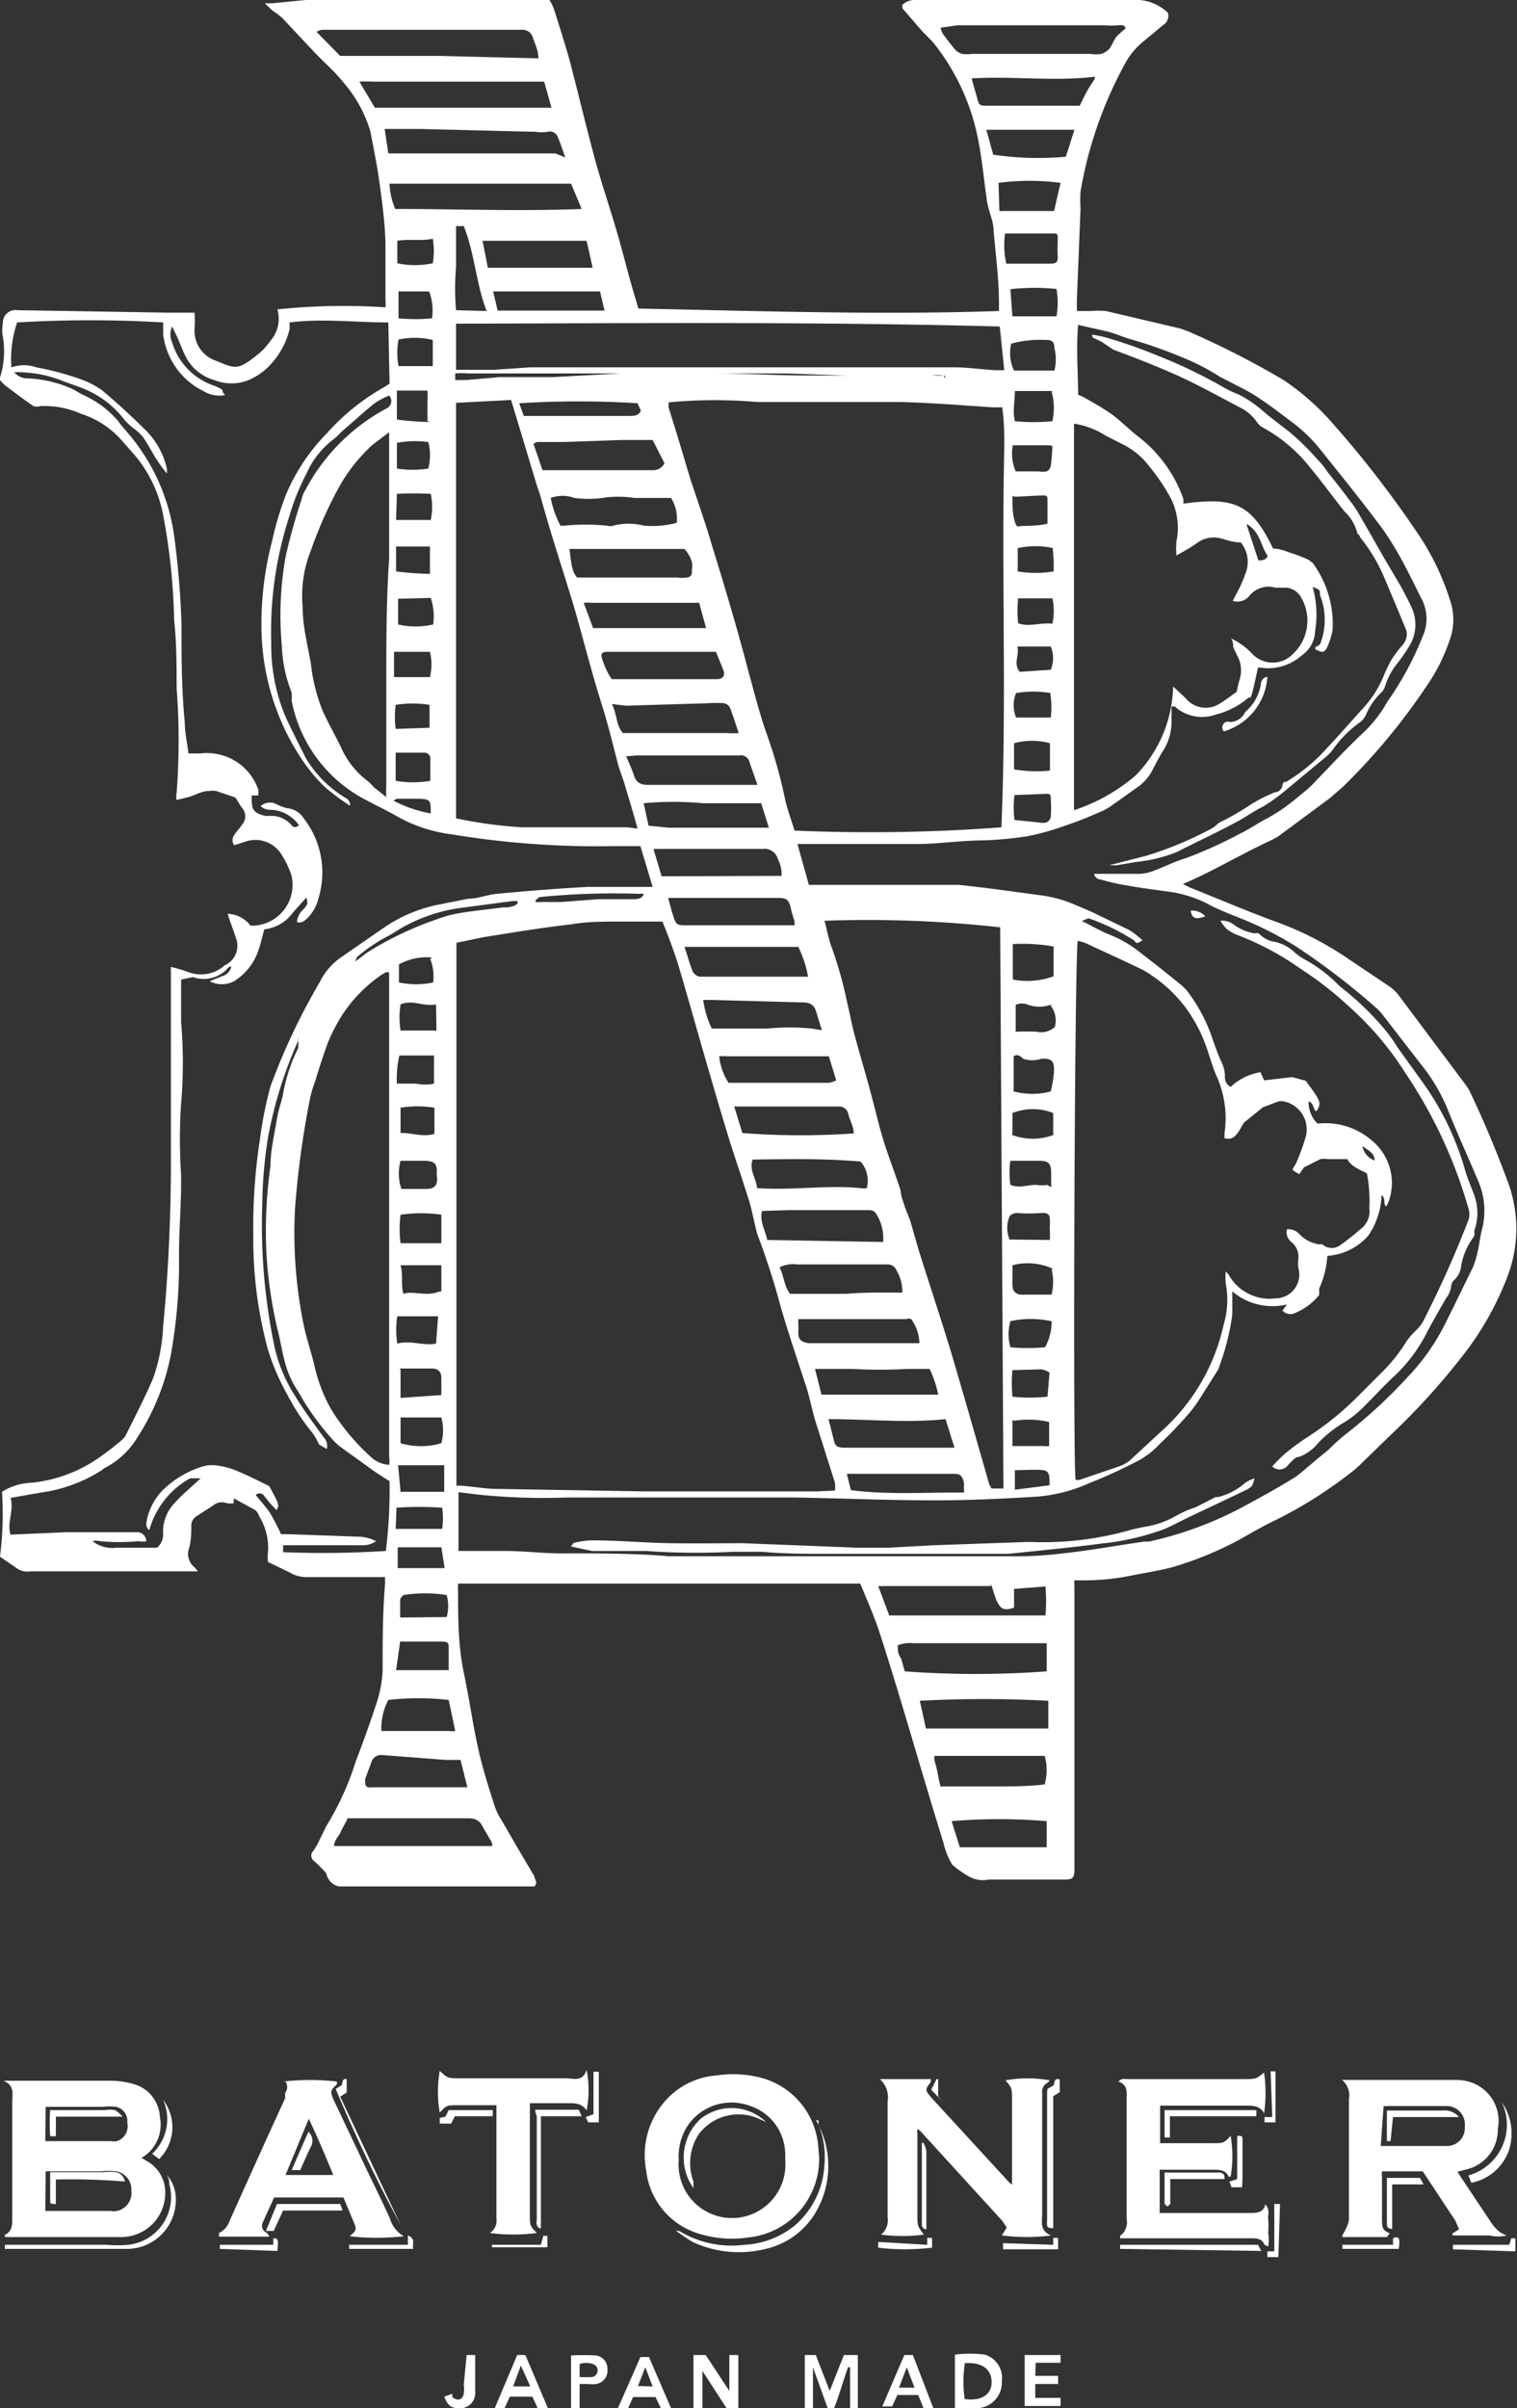 <svg xmlns="http://www.w3.org/2000/svg" viewBox="0 0 37.19 59"><rect x="0" y="0" width="37.19" height="59" fill="#333333" stroke="none"/><defs><style>.cls-1{fill:#fff;}</style></defs><g id="レイヤー_2" data-name="レイヤー 2"><g id="レイヤー_1-2" data-name="レイヤー 1"><path class="cls-1" d="M29,21.66l.16.08c.7.28,1.4.58,2.11.84a7.87,7.87,0,0,1,1.78.91l1,.67a1,1,0,0,1,.25.24l1.64,2.19a1.13,1.13,0,0,1,.12.21c.34.71.64,1.44.91,2.17a3.28,3.28,0,0,1,0,2.27,7.47,7.47,0,0,1-1.13,2,17.11,17.11,0,0,1-1.77,1.94l-.74.72-.11.1a10.78,10.78,0,0,1-1.9,1.22c-.32.15-.63.33-.93.5a8.47,8.47,0,0,1-1.59.66c-.31.09-.64.14-1,.21a5.83,5.83,0,0,1-1.25.13l-.21,0a.68.68,0,0,0,0,.14c0,1.53,0,3.06,0,4.59,0,.79,0,1.58,0,2.37,0,.19-.05.23-.23.23l-1.87,0A.71.71,0,0,1,23.8,46a2.21,2.21,0,0,1-.46-.32,1.78,1.78,0,0,1-.21-.53c-.25-.8-.49-1.61-.73-2.42s-.55-1.85-.85-2.77c-.13-.39-.3-.77-.46-1.16H18.51l-5.91,0c-.41,0-.82,0-1.24,0h-.13a1.1,1.1,0,0,0,0,.18c0,.66,0,1.33.14,2s.22,1.27.36,1.89c.1.45.24.89.38,1.33a1.62,1.62,0,0,0,.2.42c.26.45.52.9.79,1.35,0,.08.1.15,0,.25H12l-2,0H8.31A.4.4,0,0,1,8,45.9a3.22,3.22,0,0,0-.32-.32.16.16,0,0,1,0-.23l.09-.14L8,44.74a7,7,0,0,0,.72-1.58c.19-.49.37-1,.53-1.49a3,3,0,0,0,.13-.73c0-.71,0-1.42.06-2.14v-.16l-1.06,0c-.29,0-.58,0-.87,0a.77.77,0,0,1-.4-.11l-.54-.26a1,1,0,0,1,0-.24,1.47,1.47,0,0,0-.21-.87A.37.37,0,0,0,6.26,37l-.53-.29,0,.12a.49.49,0,0,1-.17,0,.33.33,0,0,0-.34.06l-.39.25a.28.28,0,0,0-.14.21c0,.21,0,.42-.07.63a.42.42,0,0,0,.16.43l.07.09c-.11,0-.19,0-.27,0l-1.12,0H2.23l-1,0c-.16,0-.32,0-.48,0a.46.46,0,0,1-.33-.07L0,38.14a8.43,8.43,0,0,0,.05-1.59,1.44,1.44,0,0,1,.71-.22,3.49,3.49,0,0,0,1.63-.59A6.62,6.62,0,0,0,3,35.27a.34.34,0,0,0,.09-.12c.23-.46.46-.91.66-1.37A4.39,4.39,0,0,0,4,32.49c.13-1.35.19-2.7.19-4.05s0-2.4,0-3.6c0-.35,0-.69,0-1a1,1,0,0,1,0-.15,4,4,0,0,1,.41.12.87.87,0,0,0,.91-.16A.52.52,0,0,0,5.79,23c-.06-.19-.14-.39-.21-.61a.72.72,0,0,1,.56.29,1,1,0,0,0,1-1.25,2.27,2.27,0,0,0-.27-.54.75.75,0,0,0-.88-.26l-.25.08a.22.22,0,0,1,0-.25c.06-.09.13-.16.19-.25a.31.31,0,0,0,0-.42c-.06-.08-.11-.18-.16-.25l-.47-.16a.55.55,0,0,0-.18,0c-.17,0-.33.1-.5.15l-.29.07a.38.38,0,0,1,0-.17,16.94,16.94,0,0,0,0-2.57c0-.55,0-1.1-.06-1.65A15.55,15.55,0,0,0,4,12.62a3.2,3.2,0,0,0-.76-1.54c-.12-.13-.23-.27-.35-.39a2.22,2.22,0,0,0-.9-.55,2.21,2.21,0,0,0-1-.19.31.31,0,0,1-.17,0c-.22-.15-.42-.3-.63-.46A.87.87,0,0,1,0,9.31a.18.18,0,0,1,0-.06,2.12,2.12,0,0,0,.07-1,.92.92,0,0,1,0-.33A.31.31,0,0,1,.43,7.6l3.68.06.66,0a2.85,2.85,0,0,1,0,.4.77.77,0,0,0,.53.78c.47.2.54.23,1-.14a1.56,1.56,0,0,0,.33-.35.82.82,0,0,0,.17-.77,15.6,15.6,0,0,1,2.65-.05,1.07,1.07,0,0,0,0-.18c0-.44,0-.88,0-1.32s-.07-1-.14-1.51-.15-.87-.23-1.3a3.23,3.23,0,0,0-.5-1,5.58,5.58,0,0,0-.39-.46c-.17-.17-.35-.34-.52-.52L6.92.44A2.15,2.15,0,0,0,6.68.26L6.49.08l.18,0L7.5,0l5.77,0h.2a1.13,1.13,0,0,1,.11.22c.13.41.26.82.38,1.24.22.84.42,1.69.65,2.53.15.54.33,1.07.49,1.61s.27,1,.4,1.45l.15.51c3,.06,5.89.16,8.84.06V7.43c0-.59-.08-1.18-.13-1.77,0-.24-.12-.47-.16-.71-.07-.47-.12-1-.2-1.42a5.46,5.46,0,0,0-1.06-2.41c-.11-.15-.26-.27-.38-.41L22.12.2l0-.08A.44.44,0,0,1,22.4,0l1.74,0h3.6a1.15,1.15,0,0,1,.89.31.26.26,0,0,1-.11.3L28.05,1a1.8,1.8,0,0,0-.48.58,10,10,0,0,0-1.08,3.11,3,3,0,0,0,0,.42l-.09,2.23v.28l.35,0a2.19,2.19,0,0,1,.36,0l1.83.43.19.07a20.78,20.78,0,0,1,2.35,1.2,6.09,6.09,0,0,1,1.09.94,25.56,25.56,0,0,1,2.26,2.92,6.25,6.25,0,0,1,.71,1.5,1.46,1.46,0,0,1,0,1,4.43,4.43,0,0,1-.54,1.09,15.45,15.45,0,0,1-2.07,2.5l-.32.28-1.27.94-.16.09c-.68.31-1.33.7-2,1Zm-2.49.9v0c.25.12.48.26.74.36a2.73,2.73,0,0,1,.64.37c.37.28.73.57,1.09.86l.1.1a4,4,0,0,1,.62,1.13c.07.2.14.41.23.61a.83.83,0,0,1,.1.38.26.26,0,0,0,.14.26,1.4,1.4,0,0,1,.73-.36l.09.2.69-.08.33.09c.09.13.2.26.28.4s.07.21,0,.32-.08-.21-.21-.21a.74.74,0,0,0,.22.54,1.74,1.74,0,0,1,1.34.42,1.35,1.35,0,0,1,.4,1.5.6.6,0,0,1-.06.11c-.08-.08,0-.2-.11-.28a1.87,1.87,0,0,1-.33,1,1.47,1.47,0,0,1-1,.49,2.24,2.24,0,0,1-.2.8s0,.06,0,.08,0,.06,0,.08a1.5,1.5,0,0,1-.59.44.26.26,0,0,1-.31-.06l.11-.15a1.52,1.52,0,0,1-1.34-.32c0,.21,0,.39,0,.57a5.91,5.91,0,0,1-.33,1.3.31.31,0,0,1-.05.1l-.38.6a3.36,3.36,0,0,1-.31.43,9.61,9.61,0,0,1-.7.73,2.1,2.1,0,0,1-.5.4,12.52,12.52,0,0,1-1.24.57,3.84,3.84,0,0,1-1.29.33c-.83.05-1.65.09-2.48.09-1.15,0-2.3-.05-3.45-.07-.57,0-1.14,0-1.71,0H13.9a15.69,15.69,0,0,1-2.17-.07l-.49-.06V38l.26,0,.87,0c.51,0,1,.07,1.55.06.83,0,1.66,0,2.49.07.44,0,.88,0,1.32,0h1.44c.69,0,1.38,0,2.07,0,1.17,0,2.34,0,3.52,0a9.3,9.3,0,0,0,1.29-.07c.66-.07,1.31-.19,2-.29l.12,0A9.05,9.05,0,0,0,30.32,37c.49-.26,1-.54,1.45-.82l.14-.11.39-.33.27-.22a4.49,4.49,0,0,1,.46-.41,12.49,12.49,0,0,0,1.46-1.35,5.36,5.36,0,0,0,.89-1.23c.25-.49.49-1,.73-1.48a2.15,2.15,0,0,0,.11-.36c.05-.21.07-.43.13-.64a1.85,1.85,0,0,0-.14-1.18c-.23-.55-.48-1.09-.7-1.64a4.39,4.39,0,0,0-.64-1.11l-1-1.29-.08-.09a17.66,17.66,0,0,0-2-1.54,8.58,8.58,0,0,0-1.35-.69c-.25-.1-.49-.19-.73-.31a3,3,0,0,0-.91-.33c-.38-.06-.76-.1-1.14-.17a5,5,0,0,1-.67-.15.18.18,0,0,1-.17-.14l.11,0c.3,0,.6,0,.91,0a1.05,1.05,0,0,0,.43-.07c.27-.1.52-.23.79-.31a10.6,10.6,0,0,0,1.33-.6c.21-.1.4-.23.6-.34a4.12,4.12,0,0,0,.45-.27c.19-.13.38-.29.56-.44a2.37,2.37,0,0,0,.28-.27c.36-.37.71-.75,1.09-1.11a3.23,3.23,0,0,0,.58-.7,1.64,1.64,0,0,1,.14-.22,7.68,7.68,0,0,0,.78-1.47,1.05,1.05,0,0,0,0-.9c-.14-.27-.27-.55-.41-.81a8.28,8.28,0,0,0-.55-.92c-.49-.66-1-1.29-1.52-1.94a3.76,3.76,0,0,0-.76-.73c-.25-.19-.5-.38-.77-.56s-.48-.27-.72-.4l-.22-.11a5.57,5.57,0,0,0-.76-.41,11.86,11.86,0,0,0-1.41-.51c-.2-.05-.4-.15-.61-.2l-.71-.16c-.05.6,0,1.15,0,1.71a2,2,0,0,1,.29.15,6.26,6.26,0,0,1,.55.34c.21.16.4.35.6.51a3.32,3.32,0,0,1,1.14,1.55.61.61,0,0,1,0,.12c1.25-.17,1.67,0,2.2,1.1.16,0,.3.06.44.11a3.61,3.61,0,0,1,.42.16l.11.08a2.54,2.54,0,0,1,.49,1.64,1.73,1.73,0,0,1-.14.44c-.06.12-.12.12-.24.06s0-.09.07-.14a1.63,1.63,0,0,0,0-1.21c0-.13,0-.13-.18-.2a2.52,2.52,0,0,1,.06,1.09.75.75,0,0,1-.33.59,1.24,1.24,0,0,1-1,.3.16.16,0,0,0-.07,0c-.05.22-.09.42-.14.61s-.06.09-.1.13a2,2,0,0,1-.8.41,1,1,0,0,1-1-.2l-.08,0c0,.14,0,.25,0,.37a1.32,1.32,0,0,1-.21.72c-.1.16-.19.34-.28.51a1.11,1.11,0,0,1-.32.36l-.66.47a1.41,1.41,0,0,1-.32.17,8.78,8.78,0,0,1-.85.33,6,6,0,0,1-.9.25,9.1,9.1,0,0,1-1.05.1c-.53,0-1.07.08-1.6.09-.92,0-1.84,0-2.76,0h-.22l.28,1h.26l1.54,0,.43,0,.55,0c.29,0,.59,0,.89,0,.68.07,1.37.17,2.05.26a3.52,3.52,0,0,1,.49.11c.25.08.48.19.72.29l.93.45a2.33,2.33,0,0,1,.32.25c-.14.08-.14.09-.21,0a5.18,5.18,0,0,0-1.11-.54A.94.94,0,0,0,26.54,22.56ZM9.54,9.69a2.18,2.18,0,0,0-.37.2c-.27.22-.53.46-.8.69a1.62,1.62,0,0,1-.19.18,2.14,2.14,0,0,0-.67.85,5.61,5.61,0,0,0-.42,1.05,9.09,9.09,0,0,0-.44,3.1A4.48,4.48,0,0,0,7,17.56c.15.33.32.66.49,1a2.8,2.8,0,0,0,1,1,.18.18,0,0,1,.09.18,5.16,5.16,0,0,1-.63-.47,4.24,4.24,0,0,1-.54-.65,5.9,5.9,0,0,1-1-3.19,8,8,0,0,1,.26-2.17,7.83,7.83,0,0,1,.34-1.14,4.8,4.8,0,0,1,1-1.5,5.44,5.44,0,0,1,1.4-1.13l.14-.09L9.52,7.9c-.81,0-1.62-.1-2.42,0l0,.16a1.93,1.93,0,0,1-.6,1,1.5,1.5,0,0,1-.4.25,1.13,1.13,0,0,1-.85,0,1.12,1.12,0,0,1-.68-.54c-.09-.17-.15-.34-.23-.52L4.22,8a.47.47,0,0,0,0,.39,1.61,1.61,0,0,0,1,1.05,1,1,0,0,1,.23.11s0,.07.07.13A.75.75,0,0,1,5,9.59l-.18-.1A1.8,1.8,0,0,1,4,8.19C4,8.1,4,8,4,7.9a30.58,30.58,0,0,0-3.58,0A2.77,2.77,0,0,0,.28,9,.93.93,0,0,1,.89,9,7.09,7.09,0,0,1,2,9.3a2.16,2.16,0,0,1,.5.26c.38.32.74.65,1.09,1a1.89,1.89,0,0,1,.5.92.48.48,0,0,1,0,.12,3.64,3.64,0,0,1-.3-.42c-.09-.16-.19-.33-.29-.48a1.62,1.62,0,0,0-.19-.18,1.64,1.64,0,0,1-.24-.21,2.41,2.41,0,0,0-.89-.73c-.23-.11-.49-.18-.73-.28A3,3,0,0,0,.35,9.12a.4.4,0,0,0,.32.15,3,3,0,0,1,1.06.24c.12.05.22.13.34.18a2.44,2.44,0,0,1,.83.63c.08.12.18.22.27.33a4.92,4.92,0,0,1,1.09,2.41,21.33,21.33,0,0,1,.19,2.25c0,.8,0,1.59.08,2.39,0,.25.06.5.09.76l.3,0a1.33,1.33,0,0,1,1.41.88.57.57,0,0,1,0,.15l-.16,0c0,.31,0,.42.33.5l.19,0a.66.66,0,0,1,.46.23c.05.07.12.05.18,0a.89.89,0,0,0-.69-.38.33.33,0,0,1-.25-.09.34.34,0,0,1,.38-.05,1.39,1.39,0,0,0,.26.1.55.55,0,0,1,.43.27A2.15,2.15,0,0,1,7.81,22a1,1,0,0,1-.27.49c-.07.07-.15.14-.26.1a.45.45,0,0,1,.16-.31c.11-.13.11-.14.07-.29l-.33.37a1,1,0,0,1-.7.41c-.05.17-.08.32-.13.47a1.43,1.43,0,0,1-.61.8.64.64,0,0,1-.6,0l.3-.12a.31.31,0,0,0,.23-.24c-.06,0-.1.05-.12.08a.8.8,0,0,1-.82.18L4.44,24c0,.12,0,.22,0,.31,0,.24,0,.49,0,.73a11.78,11.78,0,0,1,0,2,12.64,12.64,0,0,0,0,1.74v.19c0,.63-.06,1.27-.05,1.91a12.73,12.73,0,0,1-.15,2,5.73,5.73,0,0,1-.86,2.32,2,2,0,0,1-.82.77s0,0-.08.06A3.69,3.69,0,0,1,1,36.57l-.74.13c.09.31-.1.62,0,.9l1.38-.06,1.54,0h.18c.11,0,.21.07.23.22a.46.46,0,0,1-.19,0,5,5,0,0,1-.95,0,.37.37,0,0,0-.18,0,.77.77,0,0,0,.58.16h1A.42.42,0,0,0,4,37.6a1,1,0,0,1,.25-.74,3.43,3.43,0,0,1,.33-.33l.34-.31c-.16,0-.16,0-.26,0a2.09,2.09,0,0,0-1,1.27c-.1-.08-.07-.17-.06-.25A1.49,1.49,0,0,1,4,36.5a2.43,2.43,0,0,1,1-.58.9.9,0,0,1,.4,0,1.77,1.77,0,0,1,.48.15c.24.1.47.22.72.34.25.46.25.46.18.59l-.17-.18-.15-.19a.13.13,0,0,0-.19,0c.12.15.25.29.35.44a5,5,0,0,1,.27.52h.22l1.68.06a1,1,0,0,1,.43.11.58.58,0,0,1-.37.1l-1.52,0c-.13,0-.25,0-.39,0v.17A24.3,24.3,0,0,0,9.46,38a12.41,12.41,0,0,0,.09-1.71l-.33-.21-.86-.62a1.29,1.29,0,0,1-.18-.16,6.33,6.33,0,0,1-.86-1.19A2.35,2.35,0,0,1,7,33.43c-.07-.24-.11-.5-.17-.75a10.8,10.8,0,0,1-.3-2,11.44,11.44,0,0,1,.1-2.11c0-.37.09-.74.15-1.1s.12-.45.16-.67a4.09,4.09,0,0,1,.37-1.12,1.72,1.72,0,0,0,0-.26h0a.22.22,0,0,0,0,.08,10.35,10.35,0,0,0-.74,2.37,11.07,11.07,0,0,0-.14,1.62A14.58,14.58,0,0,0,6.73,33a3.71,3.71,0,0,0,.51,1.21c.21.35.46.68.69,1a.3.3,0,0,1,.08.29l-.19-.11a1.63,1.63,0,0,0-.15-.27,5.25,5.25,0,0,1-.61-.92,5.68,5.68,0,0,1-.49-1.13,10.27,10.27,0,0,1-.36-2.81,14,14,0,0,1,.16-2.33,9.79,9.79,0,0,1,.26-1.31,15.77,15.77,0,0,1,1.21-2.56,1.58,1.58,0,0,1,.5-.59l1.07-.74a3.64,3.64,0,0,1,1.31-.56l.76-.15c.23,0,.46-.1.7-.12.74-.07,1.49-.13,2.24-.17.43,0,.87,0,1.3,0H16l-.3-1h-.64a21.75,21.75,0,0,1-4-.29A3.64,3.64,0,0,1,9.73,20c-.24-.14-.48-.25-.72-.38a3.48,3.48,0,0,1-1.86-2.45,1.42,1.42,0,0,0,0-.2,3.42,3.42,0,0,1-.24-1.14A8.15,8.15,0,0,1,7,13.65a13.85,13.85,0,0,1,.39-1.4.77.77,0,0,1,.1-.25,4.81,4.81,0,0,1,2-2A.2.2,0,0,0,9.54,9.69ZM20.47,36.52a1.08,1.08,0,0,0,0-.19L20,34.85c-.06-.19-.1-.38-.15-.57s-.07-.27-.12-.41c-.2-.61-.41-1.23-.59-1.85a18.24,18.24,0,0,0-.57-1.77,2.1,2.1,0,0,1-.06-.24c-.05-.19-.08-.38-.14-.57-.15-.49-.33-1-.48-1.48-.21-.68-.41-1.37-.61-2.06s-.44-1.55-.67-2.32c-.11-.34-.24-.68-.37-1l-.65,0-.41,0c-.4,0-.8,0-1.2.07-.71.08-1.42.2-2.12.31l-.67.14v13.3c.34,0,.64.08,1,.08l3.6.06,4.26,0ZM16.39,9.86c0,.05,0,.09,0,.12.16.51.31,1,.46,1.51s.42,1.23.6,1.86c.31,1,.61,2,.89,3.07.15.54.28,1.07.47,1.6a11.89,11.89,0,0,1,.44,1.58c.06.25.15.5.23.75a42.83,42.83,0,0,0,5.07-.08c.13-3.11,0-6.2.07-9.29,0-.33,0-.65-.05-1l-.24,0c-.74-.05-1.49-.11-2.23-.13-.95,0-1.91,0-2.86,0-.23,0-.45,0-.67,0a12.16,12.16,0,0,0-2.09,0Zm14.1,17.65c-.19.35-.26.42-.47.38v-.12a2.54,2.54,0,0,0-.22-1.46c-.09-.22-.15-.45-.23-.67a3.68,3.68,0,0,0-.54-1,3.51,3.51,0,0,0-1-.87c-.47-.23-.94-.44-1.41-.66a1.52,1.52,0,0,0-.2-.06c-.08.74-.12,13-.05,13.21l.09,0,1-.34a1,1,0,0,0,.23-.13l.79-.73A4.91,4.91,0,0,0,30,32.45a2.11,2.11,0,0,0,.05-1,1.62,1.62,0,0,1,0-.3l.07.08a1.15,1.15,0,0,0,1.16.58.58.58,0,0,0,.55-.74.91.91,0,0,1,0-.23.46.46,0,0,0-.16-.4.31.31,0,0,1-.12-.32.37.37,0,0,1,.29.1.83.83,0,0,0,.51.27.13.13,0,0,1,.07,0,.35.35,0,0,0,.46,0,5.71,5.71,0,0,0,.48-.38.54.54,0,0,0,.21-.51,3.48,3.48,0,0,0-.06-.85c-.18-.1-.39-.17-.48-.35l-.47,0a.58.58,0,0,0-.19,0l-.4.2-.12.17-.16-.1c0-.06.06-.11.08-.16a5.19,5.19,0,0,0,.23-.62.7.7,0,0,0-.51-.9.29.29,0,0,0-.16,0l-.37.14Zm-10.29-5c.07.25.11.5.2.73a10.07,10.07,0,0,1,.37,1.33c.07.28.12.58.2.86.14.52.29,1,.43,1.55.09.34.17.68.27,1s.28.79.41,1.19c0,.12.06.26.1.39s.11.26.15.4.15.53.23.79c.25.79.51,1.57.75,2.36.32,1.08.63,2.17.94,3.25a.6.6,0,0,0,.06.11l.29,0-.08-13.75A29.63,29.63,0,0,0,20.2,22.56Zm-4.57-2.21c-.11-.4-.22-.76-.33-1.13-.05-.15-.11-.3-.15-.45-.13-.5-.25-1-.41-1.5-.23-.73-.42-1.48-.63-2.22-.16-.55-.34-1.1-.51-1.65s-.25-.84-.37-1.26c-.06-.16-.11-.33-.16-.5l-.54-1.79-1.35.07c0,.87,0,1.72,0,2.56s0,1.69,0,2.54,0,1.69,0,2.54,0,1.69,0,2.54a11.07,11.07,0,0,0,1.62.22l2.58,0Zm10.7-10v9.55A4.44,4.44,0,0,0,27.84,19a3.22,3.22,0,0,0,.92-2.18l.31.29a.63.63,0,0,0,.83.13c.15-.09.29-.2.42-.29a2.21,2.21,0,0,1,.07-.3.75.75,0,0,0-.05-.57,2.56,2.56,0,0,1-.11-.24c0-.06,0-.13-.05-.2l0,0a2.4,2.4,0,0,1,.27.16,1.71,1.71,0,0,1,.25.22.69.69,0,0,0,1,0,1.12,1.12,0,0,0,.21-1.36.47.47,0,0,0-.36-.26l-.28,0a.6.6,0,0,0-.65.21.37.37,0,0,1-.4.11,1.4,1.4,0,0,0,.09-.17,3.06,3.06,0,0,0,.22-.49.76.76,0,0,0-.11-.77c-.17,0-.32-.05-.46-.09a.69.69,0,0,0-.58.08,3.28,3.28,0,0,1-.31.2l-.23.13a2.51,2.51,0,0,1,0-.34,1.61,1.61,0,0,0-.18-1.14,5,5,0,0,0-.49-.71,1.82,1.82,0,0,0-.6-.51l-.47-.24A2,2,0,0,0,26.33,10.38ZM9.54,35.89a.62.62,0,0,0,0-.19c0-.62,0-1.24,0-1.86,0-.87,0-1.75,0-2.62s0-1.76,0-2.64c0-.55,0-1.09,0-1.64,0-1,0-1.94,0-2.91,0-.07,0-.14,0-.21l-.08,0-.1.06A3.48,3.48,0,0,0,8.2,25.2a3.25,3.25,0,0,0-.23.54c-.09.25-.17.51-.25.77a2.64,2.64,0,0,0-.13.46,22.11,22.11,0,0,0-.36,2.68,11.31,11.31,0,0,0,.22,2.84c.08.36.2.7.28,1.06a3.88,3.88,0,0,0,.4,1,5.44,5.44,0,0,0,1,1.18A.72.72,0,0,0,9.54,35.89ZM11.18,9.06h.24l.69,0L13,9h1.66l.63,0,.61,0,2.44,0c1,0,2,0,3,0C22,9,22.71,9,23.39,9c.33,0,.66.05,1,.07h.23L24.51,8c-4.45-.12-8.88-.08-13.33-.07ZM9.47,19.53a3,3,0,0,1,0-.3c0-.83,0-1.66,0-2.48,0-1,0-2.05.07-3.07,0-.55,0-1.09,0-1.64,0-.38,0-.76,0-1.14,0-.09,0-.17,0-.31l-.41.31a4.15,4.15,0,0,0-.8,1,10.28,10.28,0,0,0-.71,1.59,3,3,0,0,0-.2,1.39c0,.46.12.92.2,1.37a4.33,4.33,0,0,0,.3,1.19c.14.3.3.58.44.87a2.07,2.07,0,0,0,.66.83c.06.05.11.11.16.16ZM8.34,1.37c.82,0,1.63,0,2.43,0l2.43.06c0-.2-.09-.36-.14-.52a.26.26,0,0,0-.27-.18l-.44,0c-.13,0-.26,0-.38,0l-1.56,0c-.3,0-.6,0-.89,0H7.9a.39.39,0,0,0-.14.05ZM9.69,5.12c1.52,0,3,.06,4.57,0L14,4.5h-.13l-2.11,0-.54,0-.59,0-.77,0-.31,0A1.69,1.69,0,0,0,9.69,5.12ZM8.81,2l.38.64h3.05c.33,0,.65,0,1,0l.28,0L13.34,2l-.49,0H9.14A2.67,2.67,0,0,0,8.81,2ZM23.06.68a.53.53,0,0,0,.05.14c.1.14.2.27.31.4a.37.37,0,0,0,.17.1.93.93,0,0,0,.24,0l1.07,0h.71l1.13,0a.74.74,0,0,0,.26,0,.46.46,0,0,0,.2-.13c.06-.08.1-.19.16-.28A2.49,2.49,0,0,1,27.59.7c0-.09-.1-.09-.18-.08a1.82,1.82,0,0,1-.32,0c-.82,0-1.64,0-2.46,0-.39,0-.78,0-1.17,0Zm-9.2,3.18c-.07-.19-.12-.35-.18-.49a.21.21,0,0,0-.26-.14,1,1,0,0,1-.29,0l-2.81-.07-.89,0,.09.6c.25,0,.47,0,.69,0,.44,0,.88,0,1.32,0l2.09,0Zm10.43,35-2.76,0,.27.72.28,0,1.87,0,1.6,0,.08,0a4.15,4.15,0,0,0,0-.71l-.77.06,0,.46c-.22.07-.31.05-.4-.12S24.35,38.94,24.29,38.81Zm1.37,1.4-.37,0c-.68,0-1.36,0-2.05,0l-.85,0a.85.85,0,0,0-.38.05c0,.12,0,.22.08.32l.09.32a23.73,23.73,0,0,0,3.48,0ZM8.52,44.56c-.06.12-.12.22-.17.33s-.16.2-.16.34h3.88c0-.1-.06-.16-.09-.22s-.11-.18-.16-.28-.16-.18-.32-.18h-3ZM16,10.78h-.75l-1.44.05-.63,0s-.05,0-.1.05l.22.64h1c.18,0,.35,0,.53,0,.39,0,.77,0,1.16,0a.31.31,0,0,0,.3-.17Zm9.7,30.89a30.08,30.08,0,0,0-3.15,0l.15.68h3ZM15,17.25c.13.25.1.52.27.71l1.38,0c.39,0,.78,0,1.17,0a1.67,1.67,0,0,0,.29,0c-.08-.23-.14-.44-.22-.63a.21.21,0,0,0-.14-.1,2.67,2.67,0,0,0-.4,0l-2,.06Zm3.68,12.42c-.06.26.08.47.13.71l2.84.05a1.1,1.1,0,0,0-.19-.72.2.2,0,0,0-.14-.06h-2ZM14.15,14.15h.52l1.94,0a.78.78,0,0,0,.22,0c.09,0,.15-.07.13-.17a.54.54,0,0,0,0-.22.87.87,0,0,0-.18-.31s-.15,0-.23,0h-.06l-1.24,0-.36,0h-.79l-.14,0C14,13.7,14,14,14.15,14.15Zm1.2,4.38c.08.18.15.34.2.49s.16.21.32.21h.79c.4,0,.8,0,1.2,0,.23,0,.45,0,.71,0l-.19-.54a.22.22,0,0,0-.26-.18l-.75,0h-1.2l-.57,0Zm1.1-6.33-.27,0c-.21,0-.42,0-.63,0a2.55,2.55,0,0,0-.78,0,2.66,2.66,0,0,1-.69,0,.84.84,0,0,0-.58,0,2.49,2.49,0,0,0,.24.68h.08a5.51,5.51,0,0,1,1.07,0,.22.22,0,0,0,.14,0,1.51,1.51,0,0,1,.76,0,2.39,2.39,0,0,0,.8-.07A.94.94,0,0,0,16.45,12.2Zm3.12,11-.94,0-.91,0-.94,0c.08.23.13.43.21.62a.27.27,0,0,0,.16.11c.05,0,.1,0,.16,0h2.5A2.65,2.65,0,0,0,19.57,23.2Zm3.61,11.57c-.95.1-1.9,0-2.87,0,.05.18.09.35.13.51s.08.18.25.19h.42l2.11,0,.18,0Zm-.11,9c.45,0,.86,0,1.28,0s.85,0,1.26-.05a1.28,1.28,0,0,0,0-.7H22.91a.47.47,0,0,0,0,.12C23,43.41,23,43.6,23.07,43.8ZM19.48,22.67s0-.06,0-.08-.07-.22-.09-.33C19.33,22,19.26,22,19,22l-1.11,0h-.51c-.16,0-.33,0-.5,0h-.5c.05.19.09.34.14.49s.09.18.25.18h2.59Zm-.32-1.21a.78.78,0,0,0-.09-.41.34.34,0,0,0-.38-.25c-.48,0-1,0-1.46,0l-1,0-.21,0,.2.67Zm.41,10.76c0,.08,0,.14,0,.19a2.21,2.21,0,0,1,0,.25c0,.17.09.23.27.25h2.45l.25,0a1.07,1.07,0,0,0-.2-.59.15.15,0,0,0-.12,0l-.87,0H19.57Zm-1.12-3.81c-.09.26.09.46.11.7.86.06,1.7-.08,2.54,0a.36.36,0,0,0,.15,0,.72.72,0,0,0-.15-.65C20.23,28.38,19.34,28.4,18.45,28.41Zm1.7-3.17c-.06-.18-.1-.32-.14-.45s-.11-.23-.33-.23l-2.22-.06-.22,0a2.28,2.28,0,0,0,.21.7h.18l.87,0c.11,0,.21,0,.32,0a5.46,5.46,0,0,1,1.07,0Zm.78,2.53c0-.16-.09-.31-.13-.46a.23.23,0,0,0-.24-.2h-1.1l-1.21,0c-.08,0-.15,0-.25,0l.2.65A18.69,18.69,0,0,0,20.93,27.77Zm1.19,3.9a1,1,0,0,0-.14-.54.23.23,0,0,0-.24-.15c-.42,0-.84,0-1.25,0l-.93,0a.79.79,0,0,0-.45.07c.11.21.11.46.26.65l1.38,0C21.2,31.66,21.66,31.67,22.12,31.67ZM15,16.64l.05,0,2.11,0h.42c.13,0,.2-.08.16-.2s-.13-.32-.19-.47H14.88c-.12,0-.16.05-.12.17S14.89,16.5,15,16.64ZM23.82,1.92c.05.19.1.35.14.5s.06.17.22.17h.37l1.34,0h.58c.06-.12.11-.23.17-.34s.13-.21.2-.32l0-.05C25.83,2,24.84,1.86,23.82,1.92Zm-6,24.61h2.5a.64.64,0,0,0,.18-.06l-.18-.59h-.23c-.56,0-1.13,0-1.69,0l-.58,0a1.08,1.08,0,0,0-.19,0A1.53,1.53,0,0,0,17.86,26.53Zm-1.92-6.3.5.05,1.92,0h.53l-.19-.6H17.24a7.94,7.94,0,0,0-1.46,0Zm1.24-5.46-.09,0H14.51a1,1,0,0,0-.2,0l.23.62h.25c.12,0,.23,0,.35,0h1.48c.22,0,.44,0,.69,0Zm3,19.4,2.86,0a2.59,2.59,0,0,0-.21-.63h-.55a12.07,12.07,0,0,1-1.34,0c-.29,0-.59,0-.92,0Zm-8.67,9.67-.18-.72c-.13,0-.24,0-.36,0L9.37,43a.25.25,0,0,0-.27.19l-.15.4c0,.15,0,.22.17.2l.28,0,.87,0h1.21ZM23.17,9.27V9.21a.69.69,0,0,0-.35,0c-.59,0-1.18,0-1.77,0l-1.76-.06-.24,0-1.3,0-.39,0-.46,0-.69,0H14.92L13,9.15l-1.52,0a1.87,1.87,0,0,0-.32,0v.16h.29l.79-.07,1.3,0,1.68-.09h.06l.5,0,1.71,0c.78,0,1.55.05,2.33.05s1.44,0,2.15,0h1.16ZM14.38,5.9l-2.55,0,.13.66h2.57Zm9.15,39.36,2.13,0v-.64a14,14,0,0,0-2.33,0ZM11,41.65a6.65,6.65,0,0,0-1.48,0,1.5,1.5,0,0,0-.17.76h1.66a.42.42,0,0,0,.15,0ZM26.13,3.84l.21-.66-2.16,0,.17.61A7.57,7.57,0,0,0,26.13,3.84ZM14.71,7.14H12.3l-.21,0,.11.47c.87,0,1.74,0,2.62,0Zm8.92,29.43a.54.54,0,0,0,0-.13.5.5,0,0,0,0-.12c-.05-.18-.09-.21-.27-.21H20.86l-.1,0,.1.4C21.79,36.63,22.71,36.56,23.63,36.57Zm-8-26.69a23.39,23.39,0,0,0-2.9,0l.11.31h2.58c.12,0,.24,0,.29-.13Zm8.87-4.71h1.34L26,4.48a5.86,5.86,0,0,0-1.52,0ZM11.93,7.62c-.26-.67-.29-1.4-.56-2.08l-.19,0c0,.36,0,.7,0,1a6.26,6.26,0,0,0,0,1.06ZM24.67,6.46l.41,0,.62,0c.16,0,.24,0,.23-.18s0-.28,0-.42,0-.14-.15-.14H24.64A2.07,2.07,0,0,0,24.67,6.46Zm1.16,17.46,0-.73a4.53,4.53,0,0,0-1-.06V24A1.89,1.89,0,0,0,25.83,23.92Zm-16.12,17H11V40.4c0-.14,0-.18-.19-.18h-1Zm15.14-15v.82a1.74,1.74,0,0,0,.91,0,3.2,3.2,0,0,0,.08-.48c0-.2,0-.34-.31-.32h0a.7.7,0,0,1-.45,0C25,25.84,24.89,25.83,24.85,25.89Zm1-16.84a1.15,1.15,0,0,0,0-.55c0-.16-.07-.21-.22-.2a2.64,2.64,0,0,0-.84.09,1,1,0,0,0,.07.66Zm-1.08-2,.05.67,1.08,0a1.89,1.89,0,0,0,0-.67A5.33,5.33,0,0,0,24.73,7.09Zm1.05,2.5c-.31,0-.62,0-.94,0,0,.25-.06.49,0,.74a4.7,4.7,0,0,0,.92,0A1.51,1.51,0,0,0,25.78,9.59Zm-16,20.18a2.71,2.71,0,0,0,0,.7h1v-.7A3.57,3.57,0,0,0,9.77,29.77Zm16-5.14h-.07a.83.83,0,0,1-.54,0,.38.38,0,0,0-.31,0v.66a4.39,4.39,0,0,1,.53,0,.48.48,0,0,0,.43-.12A.59.59,0,0,0,25.75,24.63Zm-16,10.74a1.78,1.78,0,0,0,1,0,1.21,1.21,0,0,0,0-.63h-1Zm1-3.72V31l-1,0c.07.24,0,.47.07.7C10.13,31.62,10.45,31.77,10.75,31.65Zm15-.55a1.47,1.47,0,0,0-1-.09c0,.15,0,.3,0,.46s.06.28.3.26l.34,0,.32,0A1.31,1.31,0,0,0,25.78,31.1Zm0-3.82a1.36,1.36,0,0,0-1,0c0,.14,0,.29,0,.45a.28.28,0,0,0,0,.09,1.44,1.44,0,0,0,1,0Zm-16,6.28v.7l1-.07c0-.15,0-.29,0-.42s-.06-.23-.23-.23h-.8Zm0,3h1.07V35.9H9.76Zm1.13,3.07a1,1,0,0,0,0-.54,3.42,3.42,0,0,0-1.06,0s-.08.07-.08.11,0,.28,0,.44ZM25.77,29.08c0-.11,0-.21,0-.31,0-.27-.05-.33-.32-.33l-.54,0-.14,0a2,2,0,0,0,0,.59c.22.09.43,0,.63,0a.88.88,0,0,0,.28,0S25.75,29.09,25.77,29.08Zm0,3.29a2.35,2.35,0,0,0-1,0,1.17,1.17,0,0,0,0,.64,4.83,4.83,0,0,0,.85,0A1.27,1.27,0,0,0,25.78,32.37ZM10.64,25.86H9.79a2.54,2.54,0,0,0-.06.69h.47a1.06,1.06,0,0,0,.44,0Zm15.1-7v-.65a1.66,1.66,0,0,0-.88,0l0,.64A3.15,3.15,0,0,0,25.74,18.88Zm-15,13.39h-1a2.15,2.15,0,0,0,0,.67c.32-.09.64.06.95,0Zm15-1.87v-.22a1.1,1.1,0,0,1,0-.18c0-.2,0-.27-.22-.26a3.72,3.72,0,0,1-.58,0,.24.24,0,0,0-.19.08.75.75,0,0,0,0,.57Zm0-19.47-.91,0a1.11,1.11,0,0,0,.07.64l.56,0a.64.64,0,0,0,.2,0,.19.19,0,0,0,.1-.13A5.43,5.43,0,0,0,25.8,10.93Zm-15.26-.59c0-.18,0-.34,0-.5a2,2,0,0,0,0-.25H9.73v.71A7.2,7.2,0,0,0,10.54,10.34Zm14.34,1.83c0,.23,0,.42.05.6s.07.15.16.14.43,0,.65-.06c0-.18,0-.35,0-.52s0-.17-.12-.17S25.16,12.16,24.88,12.17Zm-14,25.76H9.75v.51H10.9Zm14-3.12v.64h.77a.65.65,0,0,0,.13,0v-.59A2.27,2.27,0,0,0,24.86,34.81ZM9.7,19.13a2.43,2.43,0,0,0,.85,0c0-.19,0-.35,0-.52a.15.15,0,0,0-.16-.17H9.7Zm0,18.33h1.14a1.82,1.82,0,0,0,0-.52,8.37,8.37,0,0,0-1.12,0Zm15.12-3.89a3.49,3.49,0,0,0,0,.65,4.13,4.13,0,0,0,.86,0l.05-.59a.56.56,0,0,0-.2-.08Zm-15-4.44c.22,0,.43,0,.63,0s.29-.09.26-.31a.5.5,0,0,1,0-.12c0-.22-.09-.25-.31-.26H9.82A1.16,1.16,0,0,0,9.84,29.13Zm16-15.7a2,2,0,0,0-.87,0V14a2.61,2.61,0,0,0,.88,0,.7.7,0,0,0,0-.12C25.84,13.78,25.82,13.61,25.81,13.43Zm-.95,6.05a2.49,2.49,0,0,0,0,.61l.59.06a.44.44,0,0,0,.2,0,.21.21,0,0,0,.1-.13,3.38,3.38,0,0,0,0-.45c0-.08,0-.13-.12-.12Zm.89-2.5a2.67,2.67,0,0,0-.85,0,.78.78,0,0,0,0,.6h.85A2.17,2.17,0,0,0,25.75,17Zm-16-2.31v.63a1.92,1.92,0,0,0,.86,0,1.43,1.43,0,0,0-.06-.65Zm.93,9.94c-.32.06-.58-.13-.87,0a2,2,0,0,0,0,.64h.88ZM9.71,12.74h.85a1.54,1.54,0,0,0,0-.64,7.67,7.67,0,0,0-.83,0Zm.06-4.42a1.77,1.77,0,0,0,0,.65h.84l0-.64A1.86,1.86,0,0,0,9.77,8.32Zm.77,8.27a1.3,1.3,0,0,0,0-.62H9.66l0,.62Zm-.81-5.74,0,.63a2.5,2.5,0,0,0,.77,0,1.3,1.3,0,0,0,0-.65A2.45,2.45,0,0,0,9.73,10.85Zm.92,16.93v-.64a2.56,2.56,0,0,0-.83,0v.62C10.1,27.75,10.37,27.87,10.65,27.78Zm-.11-13.72v-.67c-.29,0-.56,0-.83,0V14A7.54,7.54,0,0,0,10.54,14.06Zm0-6.92c-.27,0-.52,0-.77,0V7.8a4.48,4.48,0,0,0,.82,0A1.31,1.31,0,0,0,10.52,7.14Zm15.26,8.14a1.44,1.44,0,0,0,0-.62h-.84a3,3,0,0,0,0,.61C25.23,15.37,25.49,15.25,25.78,15.28ZM10.61,6.45a1.73,1.73,0,0,0,0-.6c-.29.06-.58,0-.87.05v.55A2.08,2.08,0,0,0,10.61,6.45Zm-.08,11.38v-.56a2.55,2.55,0,0,0-.83,0,2.35,2.35,0,0,0,0,.59ZM25,16.46l.76-.05a.75.75,0,0,0,0-.57h-.82C25,16.06,24.83,16.25,25,16.46Zm-14.41,7a1.39,1.39,0,0,0-.81.17v.44a2,2,0,0,0,.84,0A1.18,1.18,0,0,0,10.55,23.5Zm2.1-1.33v-.05a.81.81,0,0,0-.15,0l-1.21.16a4,4,0,0,0-1.61.57c-.16.11-.35.19-.51.3a3.82,3.82,0,0,0-.47.35s0,.07-.06.11c.14-.08.25-.19.38-.27a8.37,8.37,0,0,1,1.63-.77,3,3,0,0,1,.59-.16c.35-.06.71-.09,1.06-.14A.54.54,0,0,0,12.65,22.17Zm.44-.09v.06a1.24,1.24,0,0,0,.16,0h.47l.93-.07.83,0c.08,0,.18,0,.24-.08s-.05-.05-.07-.05a18.48,18.48,0,0,0-2.47.08S13.12,22.07,13.09,22.08ZM25.73,36.39c0-.24,0-.35-.16-.37s-.45,0-.69,0l0,.48ZM10.56,19.93c0-.31,0-.35-.28-.36l-.53,0s-.05,0-.1.05A3.22,3.22,0,0,0,10.56,19.93Zm20-7.08.29.88c.09,0,.18,0,.23-.11C30.91,13.4,30.91,13.05,30.58,12.85Zm3.14,15.59c0-.19-.15-.25-.3-.36A.46.46,0,0,0,33.72,28.44Z"/><path class="cls-1" d="M.11,54.76c.2-.09.19-.26.19-.43V51.51c0-.19.07-.42-.22-.53l.05,0,.1,0h2.5a2,2,0,0,1,.54.08.88.88,0,0,1,.65.81.94.94,0,0,1-.45,1l.15.09a.87.87,0,0,1,.43.72A1.08,1.08,0,0,1,3,54.81H.13Zm1-.59h1.6a.42.42,0,0,0,.16,0,.45.45,0,0,0,.35-.5.45.45,0,0,0-.37-.47,1.58,1.58,0,0,0-.38,0H1.12Zm0-1.71h1.6a.45.45,0,0,0,.16,0A.39.39,0,0,0,3.12,52a.35.35,0,0,0-.27-.38,1.32,1.32,0,0,0-.34,0H1.12Z"/><path class="cls-1" d="M34,54.81H32.91s0-.05,0-.05.16-.24.16-.4c0-1,0-2,0-2.93a.49.49,0,0,0-.17-.47l.09,0,2.72,0A1.19,1.19,0,0,1,36,51a1,1,0,0,1,.72,1.16,1,1,0,0,1-.8,1l-.19.05.09.14.62.93c.13.19.24.41.5.49a.93.93,0,0,1-.43,0h-.9l0-.05.16-.1-.09-.21-.1-.15-.7-1.06h-1a.77.77,0,0,0,0,.15c0,.32,0,.63,0,.94s0,.34.19.43Zm-.15-2.23c.55,0,1.08,0,1.62,0a.44.44,0,0,0,.44-.48.45.45,0,0,0-.42-.5l-.12,0H33.92l0,0Z"/><path class="cls-1" d="M25.77,54.77a4.72,4.72,0,0,1-1.21,0l.12-.19a1.88,1.88,0,0,0-.12-.18l-2-2.19-.07-.05a.92.92,0,0,0,0,.16v1.91c0,.31,0,.31.16.52a4,4,0,0,1-1.05,0s0,0,0,0a.45.45,0,0,0,.16-.42V51.49a.6.6,0,0,0-.19-.55c.44,0,.85,0,1.25,0,0,0,0,.06,0,.07-.14.18-.15.19,0,.37l1.91,2.08.08.07c0-.08,0-.13,0-.19V51.45c0-.29,0-.29-.16-.48a3,3,0,0,1,1.08,0,.15.15,0,0,1-.05.06.24.24,0,0,0-.13.25v2.95C25.55,54.43,25.48,54.66,25.77,54.77Z"/><path class="cls-1" d="M20.08,52.82a1.93,1.93,0,0,1-1.74,2,2.68,2.68,0,0,1-1.16-.08,1.83,1.83,0,0,1-1.34-1.57,2,2,0,0,1,.49-1.72,1.86,1.86,0,0,1,1.24-.6,2.71,2.71,0,0,1,1.17.08,1.9,1.9,0,0,1,1.32,1.66C20.07,52.69,20.07,52.76,20.08,52.82Zm-.83.06v-.12a1.26,1.26,0,0,0-.88-1.17,1.3,1.3,0,0,0-1.46.42,1.36,1.36,0,0,0-.27.91,1.31,1.31,0,1,0,2.61,0Z"/><path class="cls-1" d="M27.42,51c.08-.09.16-.06.23-.06h2.83c.31,0,.31,0,.51-.16a3.56,3.56,0,0,1,0,1h0c-.1-.19-.27-.19-.45-.19H28.44v.92h1.28c.28,0,.28,0,.45-.18a3,3,0,0,1,0,1h-.05c-.07-.16-.21-.17-.36-.17H28.43v1.06h2.22c.15,0,.32,0,.37-.21.12.13.06.25.07.35a2,2,0,0,1,0,.35.92.92,0,0,1,0,.33L31,55c-.06-.15-.18-.16-.33-.16H27.46a.22.22,0,0,0,0-.06.41.41,0,0,0,.16-.42V51.49C27.61,51.31,27.68,51.09,27.42,51Z"/><path class="cls-1" d="M8.42,53.84H6.72c-.09.2-.19.41-.28.62a.18.18,0,0,0,.09.24.2.2,0,0,1,.07.1c-.41,0-.8,0-1.23,0a.41.41,0,0,1,0-.09.51.51,0,0,0,.26-.3c.45-1,.9-2,1.36-3,0,0,0-.08,0-.13A.24.24,0,0,0,7,51,.22.22,0,0,1,6.94,51a5.74,5.74,0,0,1,1.32,0s0,.06,0,.07c-.16.14-.17.17-.08.38l.65,1.37c.24.52.49,1,.73,1.54a.74.74,0,0,0,.34.43.06.06,0,0,1,0,0,5.88,5.88,0,0,1-1.33,0,.07.07,0,0,1,0,0c.17-.14.18-.16.1-.35Zm-.25-.55c-.19-.47-.38-.91-.6-1.38L7,53.29Z"/><path class="cls-1" d="M10.78,50.74c.2.18.2.18.51.18h2.58c.19,0,.42.1.51-.21a2.57,2.57,0,0,1,0,1h0c-.11-.18-.28-.18-.46-.18h-.87l-.06,0v2.72c0,.28,0,.28.17.46a4.36,4.36,0,0,1-1.15,0s0,0,0,0a.36.36,0,0,0,.16-.36V51.58h-.94c-.28,0-.28,0-.45.18A3,3,0,0,1,10.78,50.74Z"/><path class="cls-1" d="M20.45,59h-.16l-.36-1h0v1l-.2,0V57.7H20l.34.88.35-.88h.34V59l-.19,0V58h-.05C20.68,58.3,20.59,58.64,20.45,59Z"/><path class="cls-1" d="M20,51.94a1.4,1.4,0,0,1,.09.17A2.24,2.24,0,0,1,20,54.2a1.91,1.91,0,0,1-1.23.9A2.71,2.71,0,0,1,17,54.94c-.15-.08-.29-.19-.43-.28l0,0,.08,0a2.49,2.49,0,0,0,1.6.34,2.13,2.13,0,0,0,1.23-.47,2.09,2.09,0,0,0,.73-1.47,2.16,2.16,0,0,0-.14-1,.3.3,0,0,1,0-.1Z"/><path class="cls-1" d="M.12,55.11V55h2.5a3.08,3.08,0,0,0,.53,0,1.18,1.18,0,0,0,1-1.49c0-.06,0-.12-.06-.22a.88.88,0,0,1,.21.45A1.2,1.2,0,0,1,3.13,55.1h-3Z"/><path class="cls-1" d="M17,57.7h.3l.58.88h0V57.7h.22V59h-.29l-.59-.91h0V59H17Z"/><path class="cls-1" d="M23.41,59V57.69a3,3,0,0,1,.73,0,.59.59,0,0,1,.42.64A.63.63,0,0,1,24,59a1.94,1.94,0,0,1-.24,0Zm.24-1.07a2.92,2.92,0,0,0,0,.85c.47.06.67-.16.66-.43S24.12,57.87,23.65,57.9Z"/><path class="cls-1" d="M25.38,58.21h.56v.2h-.56v.34H26l0,.2h-.88V57.7H26v.19h-.61Z"/><path class="cls-1" d="M16.45,59H16.2l-.13-.27h-.55L15.4,59h-.25l.55-1.25h.21ZM16,58.47,15.82,58h0l-.18.46Z"/><path class="cls-1" d="M12.68,57.7h.2L13.43,59h-.25l-.13-.28H12.5l-.13.28h-.24Zm.09.26-.19.51H13Z"/><path class="cls-1" d="M22.51,58.68H22l-.13.28h-.24l.54-1.26h.21L22.88,59l-.24,0ZM22.23,58l-.19.5h.38Z"/><path class="cls-1" d="M13.12,51.69h1.07l.07.16h-1V54.6l0,0s-.08,0-.1-.09,0-.08,0-.12V51.85S13.12,51.76,13.12,51.69Z"/><path class="cls-1" d="M25.68,51.18l.14-.08c.05-.05,0-.2.16-.15v.31l-.16.1v3.23c-.09,0-.13,0-.15-.06a.48.48,0,0,1,0-.12V51.3A.57.57,0,0,1,25.68,51.18Z"/><path class="cls-1" d="M14,57.71a5.8,5.8,0,0,1,.59,0,.32.32,0,0,1,.3.33.33.33,0,0,1-.27.37.71.71,0,0,1-.2,0h-.21V59H14Zm.21.53a2.51,2.51,0,0,0,.3,0,.16.16,0,0,0,.14-.15.16.16,0,0,0-.12-.17.5.5,0,0,0-.32,0Z"/><path class="cls-1" d="M27.46,55.1V55h3.38l.08.15Z"/><path class="cls-1" d="M30.8,51.7l0,.15H28.68v.52h-.13c0-.22,0-.44,0-.67Z"/><path class="cls-1" d="M36.07,53.48,36,53.3a1.29,1.29,0,0,0,.82-1.79,1.34,1.34,0,0,1,.17,1.18A1.22,1.22,0,0,1,36.07,53.48Z"/><path class="cls-1" d="M11.44,57.7h.21s0,.08,0,.11c0,.27,0,.53,0,.8a.37.37,0,0,1-.43.39c-.17,0-.25-.08-.33-.28l.2-.07a.3.3,0,0,0,0,.08c.13.11.25.07.28-.09a.74.74,0,0,0,0-.21Z"/><path class="cls-1" d="M8.34,54l.06.16H6.94l-.23.5-.19,0L6.79,54Z"/><path class="cls-1" d="M28.62,54.06s-.07-.05-.07-.08c0-.24,0-.48,0-.75h1.29c.1,0,.19,0,.18.16-.44,0-.87,0-1.33,0V54Z"/><path class="cls-1" d="M10,54.77c.2.08.1.21.13.33H8.56V55H10Z"/><path class="cls-1" d="M35.62,55.11V55H37l.05-.16h.1v.32Z"/><path class="cls-1" d="M34.13,54.61c-.14,0-.13-.08-.13-.15v-1.1h.81l.09.16h-.77Z"/><path class="cls-1" d="M8.23,51.18l.13-.08c.05,0,0-.19.14-.16v.33l-.16.1,1.48,3.14A36.53,36.53,0,0,1,8.23,51.18Z"/><path class="cls-1" d="M5.39,55.1V55H6.7l0-.16c.11,0,.13,0,.1.31Z"/><path class="cls-1" d="M25.82,55l0-.17.12,0v.28H24.59l0-.15Z"/><path class="cls-1" d="M34.29,55.1H32.91V55h1.24l0-.16C34.3,54.77,34.33,54.85,34.29,55.1Z"/><path class="cls-1" d="M22.63,52.49a.58.58,0,0,1,.08.22v1.84s0,0,0,.05-.11,0-.11-.09v-2Z"/><path class="cls-1" d="M10.92,51.86,11,51.7h1.08v.15c-.3,0-.61,0-.93,0l-.09.18h-.28l0-.14Z"/><path class="cls-1" d="M13.32,54.78l.1,0v.28H12.06V55h1.2Z"/><path class="cls-1" d="M22.73,55l0-.17.12,0v.24a5.56,5.56,0,0,1-1.32,0s0,0,0-.06,0,0,0-.08Z"/><path class="cls-1" d="M31.34,55.3h-.27l0-.14.17,0V54l.14,0Z"/><path class="cls-1" d="M4,51.45a1.1,1.1,0,0,1-.1,1.45l-.09-.07-.08-.06A1.16,1.16,0,0,0,4,51.45Z"/><path class="cls-1" d="M30.45,53.59h-.26l-.05-.14.19-.06V52.33c.1,0,.13,0,.13.07v1S30.45,53.53,30.45,53.59Z"/><path class="cls-1" d="M14.55,50.76h.13V52h-.26l-.06-.13.19-.07Z"/><path class="cls-1" d="M31.15,50.75h.12V52H31l0-.13.19,0Z"/><path class="cls-1" d="M23,51.37l.14.15,0,0L23,51.38l-.17-.18.13-.26H23Z"/><path class="cls-1" d="M26.77,8.2a2.84,2.84,0,0,1,.31.06,11.58,11.58,0,0,1,1.29.45,12,12,0,0,1,1.66.8,2.84,2.84,0,0,0,.35.16,3.23,3.23,0,0,1,.64.45c.19.16.4.31.6.47a6.32,6.32,0,0,1,.69.68,1.76,1.76,0,0,1,.24.3c.21.26.42.53.62.8a3.13,3.13,0,0,1,.21.34c.22.37.42.74.64,1.11l.33.56c.1.19.2.37.28.56a1,1,0,0,1-.1.92,3.6,3.6,0,0,1-.28.4,1.73,1.73,0,0,0-.3.57.36.36,0,0,1-.1.15,1.62,1.62,0,0,0-.37.55.51.51,0,0,1-.13.16,2.82,2.82,0,0,0-.65.64,1,1,0,0,1-.19.21l-1,.83a4.39,4.39,0,0,1-.56.4c-.23.11-.42.26-.64.37-.48.26-1,.5-1.47.74a3.7,3.7,0,0,1-1,.24l-.46.08h-.29v0l.1,0,.9-.23a8.82,8.82,0,0,0,.86-.31c.22-.09.44-.2.66-.31s.2-.15.31-.21a6,6,0,0,0,.73-.42,3.88,3.88,0,0,1,.61-.31c.08,0,.16-.06.18-.17s.06-.07.1-.09a4.32,4.32,0,0,0,1-.83c.29-.31.58-.64.86-.95a2.7,2.7,0,0,0,.51-.78,3.23,3.23,0,0,1,.2-.42,2.88,2.88,0,0,1,.26-.35.42.42,0,0,0,.1-.17.33.33,0,0,0,0-.22c-.17-.42-.35-.84-.53-1.27a4.08,4.08,0,0,0-.6-1s0-.05-.06-.08a1.1,1.1,0,0,0-.32-.55c-.28-.35-.54-.71-.83-1.06a3.79,3.79,0,0,0-1.18-1,.37.37,0,0,1-.13-.12,1.09,1.09,0,0,0-.39-.35c-.46-.24-.91-.49-1.37-.71s-1.16-.5-1.76-.72L27,8.37l-.21-.1Z"/><path class="cls-1" d="M31.19,35.93a3.22,3.22,0,0,1,.32-.32,5.75,5.75,0,0,1,.56-.41,7.25,7.25,0,0,0,1.23-1l.59-.59a4,4,0,0,0,.6-.76,1.86,1.86,0,0,1,.23-.26,1.08,1.08,0,0,0,.16-.2A25.68,25.68,0,0,0,36,29.89a.44.44,0,0,0,0-.28,11.62,11.62,0,0,0-1.54-3.31,7.65,7.65,0,0,0-1.4-1.65,8.54,8.54,0,0,0-1.17-.91,7,7,0,0,0-1.55-.83,1,1,0,0,1-.28-.16,1.17,1.17,0,0,1-.14-.19.45.45,0,0,1,.32.09,1.21,1.21,0,0,0,.52.22.15.15,0,0,1,.1,0,.68.68,0,0,0,.41.21,1,1,0,0,1,.43.22,1.34,1.34,0,0,0,.31.22,3.58,3.58,0,0,1,.79.6,1.49,1.49,0,0,0,.14.12,7,7,0,0,1,.92.88,3.59,3.59,0,0,1,.4.54l.64.89a6.94,6.94,0,0,1,1,2.06c.06.23.16.45.24.67a1.27,1.27,0,0,1,0,.88.35.35,0,0,1,0,.13,1.65,1.65,0,0,0-.32.73.52.52,0,0,1-.18.35.2.2,0,0,0-.06.12.61.61,0,0,1-.13.32c-.16.28-.33.57-.48.86a3.85,3.85,0,0,1-.74,1c-.3.27-.56.57-.85.85a2.51,2.51,0,0,1-.41.32,2.93,2.93,0,0,0-.65.51,1.08,1.08,0,0,1-.49.35c-.09,0-.16.11-.24.18A.26.26,0,0,1,31.19,35.93Z"/><path class="cls-1" d="M30.75,36.24a.85.85,0,0,1-.06.17.62.62,0,0,1-.17.11l-1.37.65c-.21.1-.41.21-.62.3a6.36,6.36,0,0,1-1.54.35c-.75.1-1.51.17-2.26.25H24.4l-.69,0h-.24l-3.23,0c-.52,0-1,0-1.56-.05-.23,0-.47,0-.71,0A16.87,16.87,0,0,1,15.84,38c-.44,0-.89,0-1.33,0L14,37.89s.05-.09.08-.09a2,2,0,0,1,.42-.06c.65,0,1.3.06,1.94.07s1.18,0,1.77,0l2.8.11c.26,0,.53,0,.79,0l1.09-.06,2.28-.08h.1a7.84,7.84,0,0,0,2.5-.31l.28-.06a2.2,2.2,0,0,0,.78-.27,2.58,2.58,0,0,1,.48-.21l.49-.25s0,0,.06,0a1.6,1.6,0,0,0,.68-.36,1.36,1.36,0,0,1,.21-.1Z"/><path class="cls-1" d="M30,17.92a.15.15,0,0,1,.05-.23.21.21,0,0,1,.11,0,.42.42,0,0,0,.37-.25h0a1.11,1.11,0,0,0,.38-.67c0-.08.05-.17.16-.19A1.49,1.49,0,0,1,30,17.92Z"/><path class="cls-1" d="M29.55,22.45c-.24.09-.33.05-.36-.14A.45.45,0,0,1,29.55,22.45Z"/><path class="cls-1" d="M3.06,53.45a15.9,15.9,0,0,0-1.69-.05V54c-.09,0-.14,0-.14-.06,0-.24,0-.47,0-.72H2.54a1.54,1.54,0,0,1,.3,0A.27.27,0,0,1,3.06,53.45Z"/><path class="cls-1" d="M3,51.86H1.37v.48H1.23a4.56,4.56,0,0,1,0-.64l.1,0H2.58a.64.64,0,0,1,.24,0A.68.68,0,0,1,3,51.86Z"/><path class="cls-1" d="M35.77,51.87H34.15l-.06.59H34c0-.25,0-.49,0-.75l.11,0h1.26A.46.46,0,0,1,35.77,51.87Z"/><path class="cls-1" d="M17,53.61a1.29,1.29,0,0,1,.18-1.7,1.22,1.22,0,0,1,1.6.08l-.18-.08a1.22,1.22,0,0,0-1.47.38A1.3,1.3,0,0,0,17,53.45C17,53.51,17,53.56,17,53.61Z"/><path class="cls-1" d="M7.56,52.23a.3.3,0,0,1,.06.37c-.09.18-.17.37-.26.57H7.15Z"/></g></g></svg>